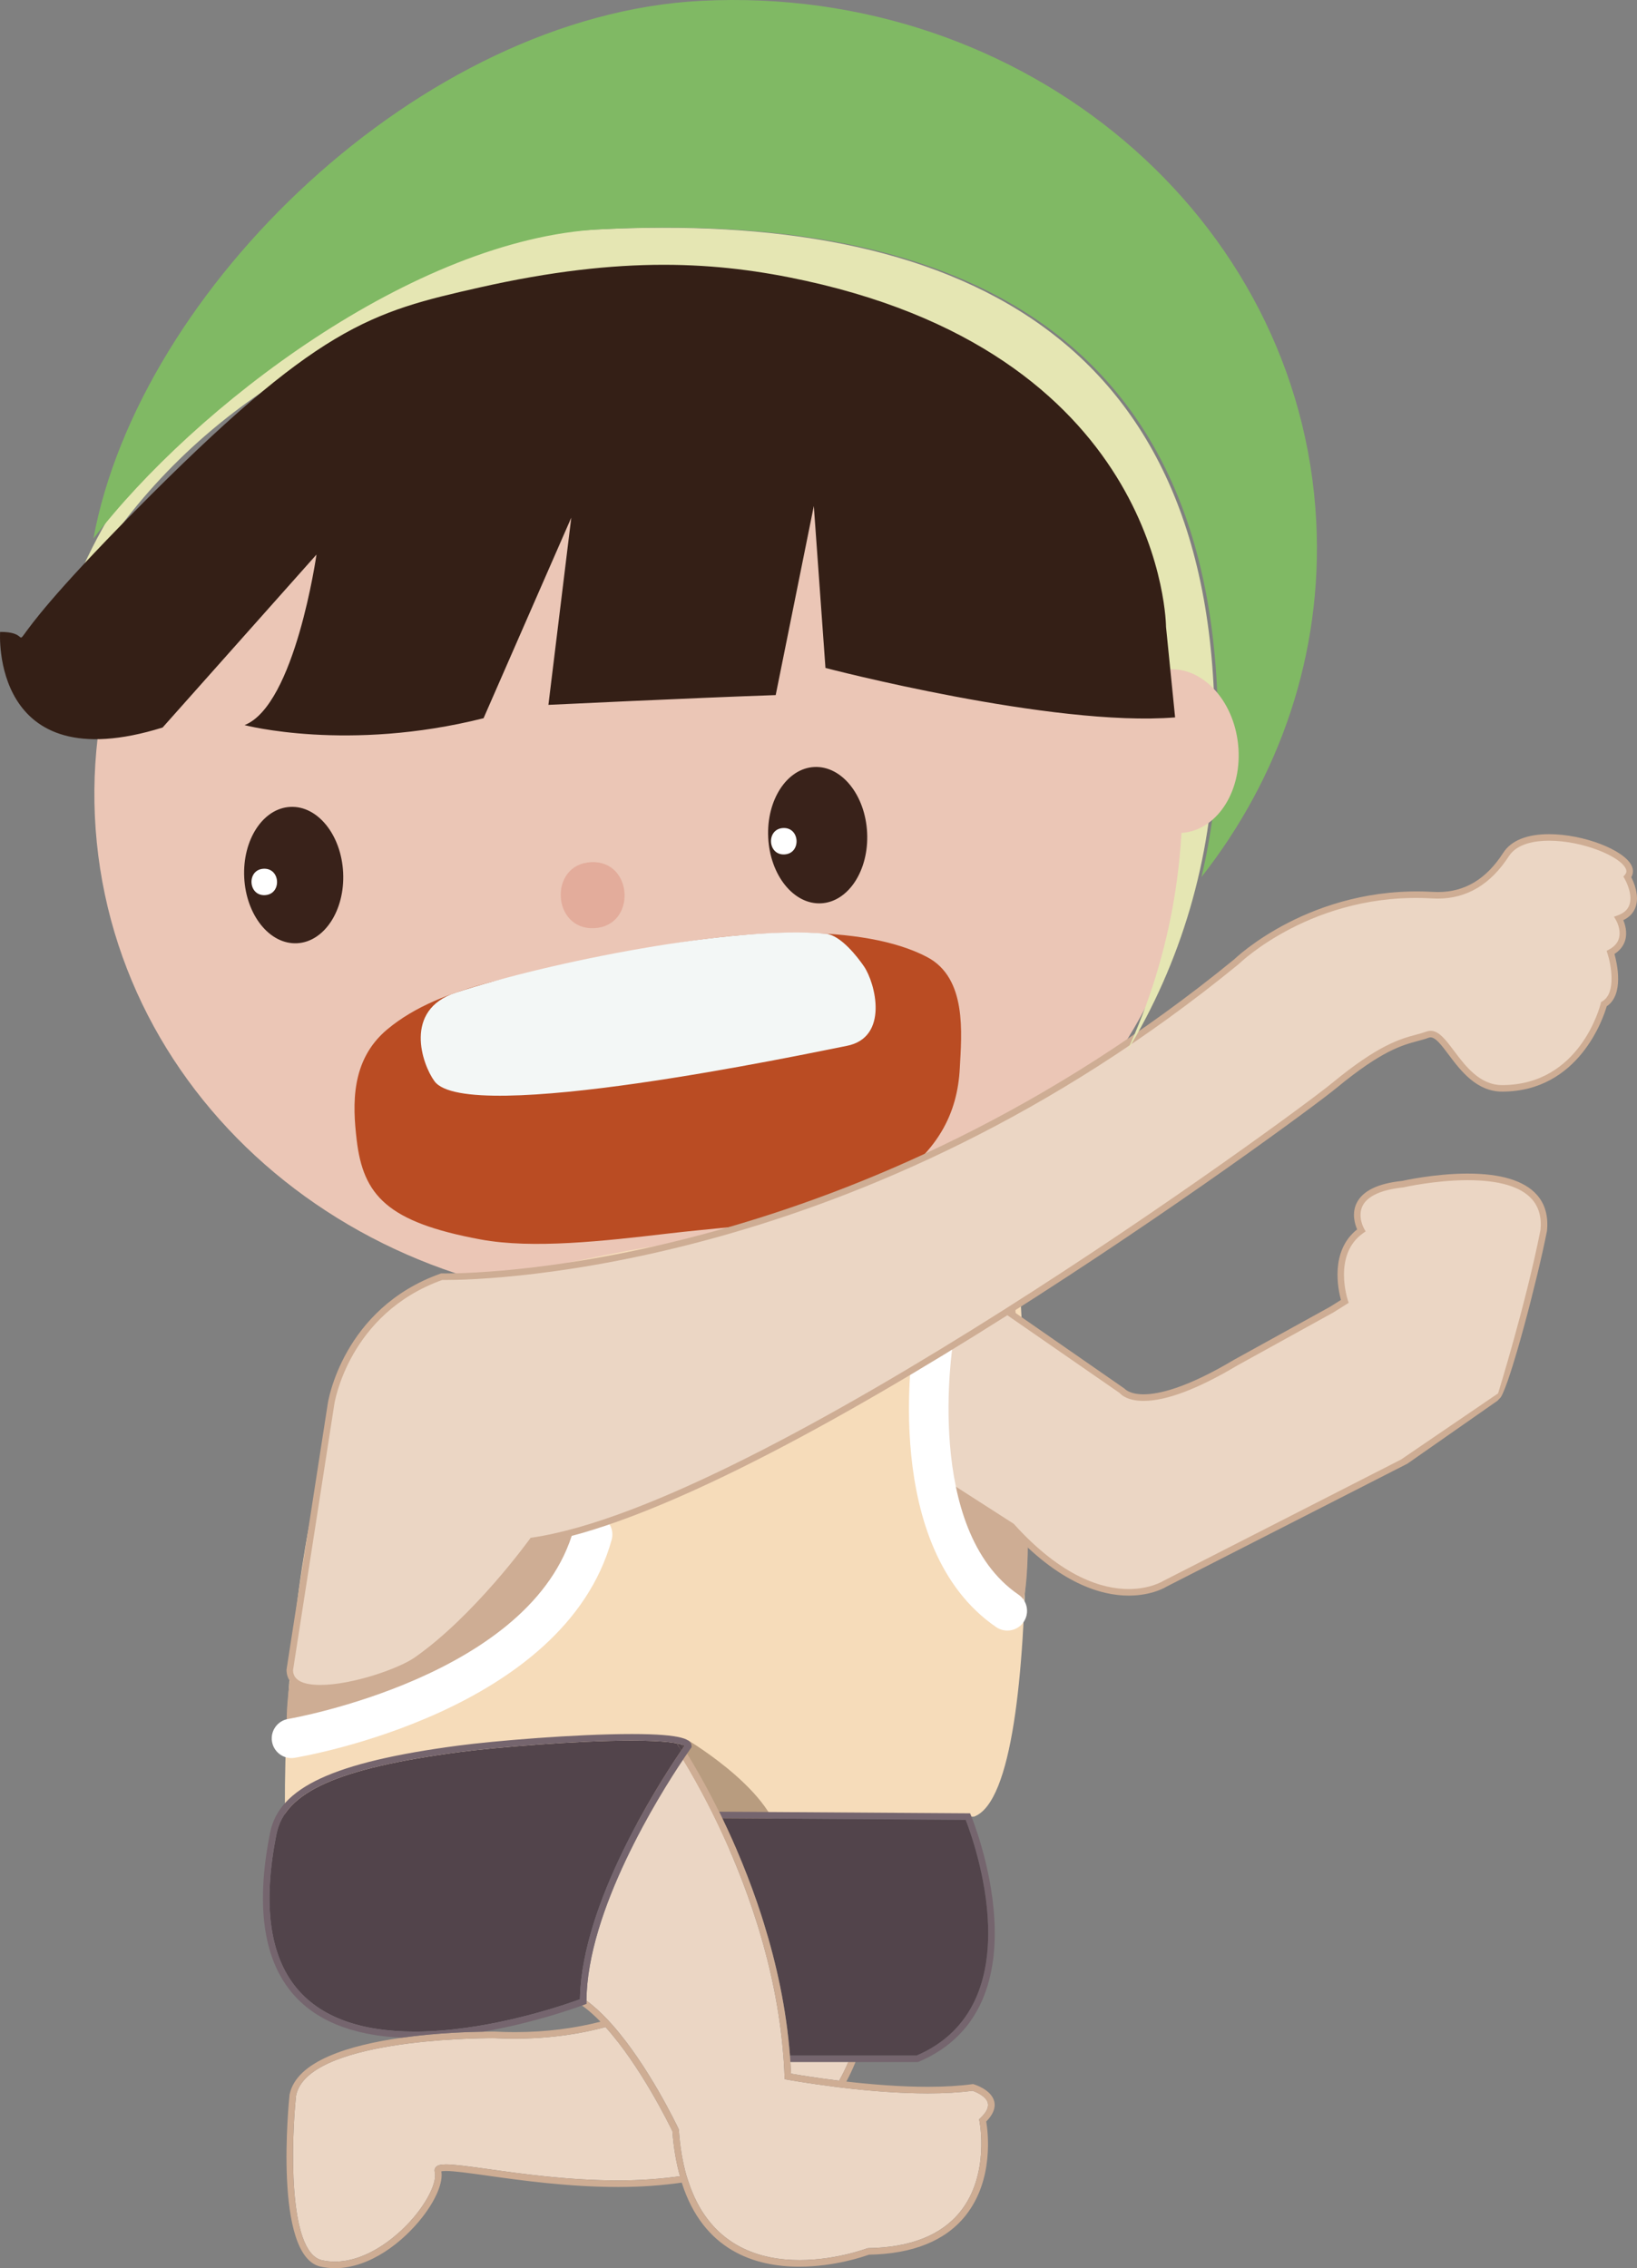 <?xml version="1.0" encoding="utf-8"?>
<!-- Generator: Adobe Illustrator 15.0.0, SVG Export Plug-In . SVG Version: 6.00 Build 0)  -->
<!DOCTYPE svg PUBLIC "-//W3C//DTD SVG 1.1//EN" "http://www.w3.org/Graphics/SVG/1.1/DTD/svg11.dtd">
<svg xmlns="http://www.w3.org/2000/svg" xmlns:xlink="http://www.w3.org/1999/xlink" x="0px" y="0px" width="144.378px" height="200px" viewBox="0 0 144.378 200" xml:space="preserve">
<rect x="0" y="0" width="144.378" height="200" fill="#808080" stroke="none"/>
<path fill="#862121" d="M43.775,150.851c0,0,6.16-4.515,9.034,0C55.682,155.368,47.061,153.313,43.775,150.851" />
<path fill="#EBC6B6" d="M105.802,64.545c2.499,24.963-17.245,47.382-44.104,50.073c-26.861,2.689-50.662-15.367-53.161-40.331   C6.035,49.322,25.781,26.904,52.642,24.213C79.499,21.522,103.302,39.581,105.802,64.545" />
<path fill="#BA4C23" d="M84.652,94.183c-0.205,3.933-1.843,7.537-6.944,10.68c-4.862,3.004-11.077,3.013-18.793,3.912   c-5.66,0.663-11.926,1.373-16.527,0.521c-8.245-1.524-10.358-3.893-10.932-8.793c-0.361-3.08-0.545-7.026,2.708-9.74   c4.816-4.008,12.333-4.825,21.758-6.873c9.54-2.074,20.273-2.451,25.862,0.513C85.307,86.266,84.807,91.172,84.652,94.183" />
<path fill="#F3F7F6" d="M76.201,85.218c1.01,1.481,2.23,6.272-1.522,7.008c-3.76,0.737-33.478,7.043-36.359,3.118   c-1.094-1.491-2.762-6.29,1.879-7.813c8.329-2.723,24.521-5.94,32.621-5.197C74.146,82.452,75.653,84.413,76.201,85.218" />
<path fill="#39221A" d="M76.478,73.432c0.163,3.32-1.658,6.105-4.069,6.223c-2.411,0.117-4.494-2.479-4.655-5.798   c-0.164-3.317,1.658-6.105,4.067-6.223C74.231,67.518,76.316,70.109,76.478,73.432" />
<path fill="#39221A" d="M30.264,76.948c0.163,3.322-1.659,6.108-4.068,6.228c-2.412,0.116-4.495-2.479-4.657-5.8   c-0.162-3.32,1.657-6.106,4.068-6.224C28.019,71.033,30.103,73.631,30.264,76.948" />
<path fill="#FFFFFF" d="M69.071,73.016c-1.501,0.075-1.388,2.401,0.112,2.327C70.683,75.27,70.573,72.945,69.071,73.016" />
<path fill="#FFFFFF" d="M23.251,76.606c-1.501,0.072-1.386,2.4,0.113,2.327C24.866,78.861,24.75,76.536,23.251,76.606" />
<path fill="#E3AC9B" d="M52.128,76.025c-3.752,0.183-3.466,6.001,0.285,5.821C56.164,81.66,55.878,75.842,52.128,76.025" />
<path fill="#F6DCBA" d="M33.88,115.733c0,0,45.235-15.144,56.106-1.554c0,0,2.719,43.485-4.075,46.011H25.143   C25.143,160.19,24.367,130.68,33.88,115.733" />
<path fill="#CEAD94" d="M25.303,151.84c-0.174-2.18,1.351-10.872,1.351-10.872l62.734-27.276c0,0,2.429,24.777,0.583,28.357   c0,0-7.569,1.735-8.638-26.413l-27.57,14.443l-4.172,9.097l-8.008,8.977C41.582,148.152,25.633,155.998,25.303,151.84" />
<path fill="#EBD6C4" d="M87.592,114.761l11.358,7.864c0,0,1.748,2.475,10.047-2.477l8.444-4.66l1.165-0.728   c0,0-1.456-4.22,1.456-6.261c0,0-2.037-3.496,3.64-4.077c0,0,13.177-3.04,12.45,4.096c0,0-2.859,14.431-4.024,14.687l-8.281,5.68   l-21.11,10.774c0,0-5.679,3.641-13.54-5.097l-7.281-4.659v-14.706L87.592,114.761z" />
<path fill="#CEAD94" d="M99.544,140.701c-2.375,0-6.129-1.029-10.539-5.913l-7.379-4.729v-15.13l6.048-0.465l11.515,7.991   c0,0,0.396,0.496,1.672,0.496c1.31,0,3.758-0.529,7.988-3.053l8.452-4.664l0.965-0.604c-0.247-0.901-0.987-4.323,1.43-6.221   c-0.192-0.438-0.506-1.415-0.028-2.356c0.54-1.058,1.886-1.704,4.007-1.921c-0.009,0,2.819-0.646,5.759-0.646   c2.937,0,4.986,0.623,6.095,1.851c0.738,0.818,1.045,1.898,0.909,3.209c-0.871,4.423-3.228,13.358-4.079,14.671l-0.277,0.294   l-7.952,5.554l-0.148,0.077l-21.111,10.774C102.843,139.938,101.624,140.701,99.544,140.701z M82.204,129.746l7.206,4.626   c4.279,4.752,7.871,5.751,10.134,5.751c1.898,0,3.027-0.7,3.036-0.707l20.987-10.714l8.559-5.834c0,0,2.437-7.824,3.739-14.406   c0.114-1.114-0.146-2.044-0.769-2.735c-0.994-1.101-2.901-1.658-5.664-1.658c-2.876,0-5.638,0.631-5.664,0.636   c-1.92,0.199-3.147,0.755-3.585,1.611c-0.488,0.961,0.122,2.027,0.129,2.038l0.134,0.229l-0.218,0.153   c-2.701,1.894-1.363,5.89-1.349,5.93l0.072,0.218l-1.357,0.851l-8.457,4.667c-3.479,2.075-6.266,3.129-8.277,3.129   c-1.396,0-1.959-0.52-2.108-0.693l-11.239-7.78l-5.309,0.408V129.746z" />
<path fill="#FFFFFF" d="M88.844,143.784c-0.336,0-0.677-0.099-0.978-0.301c-10.226-6.998-7.363-24.899-7.236-25.659   c0.158-0.946,1.059-1.586,1.999-1.428c0.944,0.157,1.585,1.054,1.427,1.998c-0.026,0.165-2.621,16.479,5.771,22.221   c0.79,0.539,0.994,1.621,0.454,2.412C89.945,143.521,89.398,143.784,88.844,143.784z" />
<path fill="#FFFFFF" d="M25.7,155.027c-0.833,0-1.569-0.604-1.71-1.451c-0.157-0.948,0.482-1.84,1.428-1.999   c0.215-0.037,21.579-3.738,25.181-16.726c0.256-0.929,1.212-1.467,2.137-1.211c0.925,0.256,1.466,1.213,1.21,2.137   c-4.195,15.125-26.992,19.067-27.96,19.226C25.891,155.018,25.794,155.027,25.7,155.027z" />
<path fill="#EBD6C4" d="M38.956,112.576c0,0,35,0.921,70.092-27.766c0,0,6.57-6.5,17.312-5.874c3.411,0.198,5.346-1.838,6.476-3.591   c2.258-3.494,12.444-0.054,10.696,1.986c0,0,1.662,2.788-0.753,3.663c0,0,1.164,1.977-0.728,2.993c0,0,1.157,3.546-0.59,4.563   c0,0-1.829,7.421-8.979,7.421c-3.697,0-4.951-5.325-6.553-4.74c-1.603,0.582-3.251,0.379-8.201,4.454   c-4.953,4.079-50.818,37.278-70.766,40.187c0,0-4.875,6.798-10.239,10.533c-2.297,1.602-11.164,4.175-11.164,0.826l3.638-23.443   C29.198,123.788,30.364,115.635,38.956,112.576" />
<path fill="#CEAD94" d="M28.246,149.157c-2.459,0-2.976-1.05-2.976-1.926l3.642-23.487c0.011-0.079,1.291-8.36,9.945-11.438   l0.051-0.02l0.054,0.002c0.003,0,0.128,0.003,0.367,0.003c3.649,0,36.595-0.778,69.535-27.704c0.043-0.044,6.767-6.551,17.512-5.94   c0.151,0.009,0.297,0.013,0.44,0.013c2.38,0,4.271-1.136,5.774-3.472c0.69-1.068,2.083-1.631,4.031-1.631   c3.028,0,6.641,1.385,7.289,2.796c0.159,0.346,0.146,0.694-0.038,0.999c0.224,0.435,0.743,1.621,0.38,2.639   c-0.181,0.505-0.543,0.89-1.081,1.15c0.158,0.376,0.366,1.059,0.172,1.752c-0.141,0.5-0.459,0.912-0.952,1.228   c0.229,0.816,0.864,3.583-0.683,4.614c-0.277,0.962-2.432,7.525-9.227,7.525c-2.266,0-3.679-1.88-4.71-3.252   c-0.657-0.876-1.253-1.688-1.743-1.506c-0.314,0.114-0.628,0.198-0.968,0.29c-1.423,0.381-3.189,0.857-7.149,4.115   c-3.725,3.069-50.348,37.146-70.786,40.231c-0.63,0.858-5.25,7.027-10.237,10.503C35.438,147.653,31.17,149.157,28.246,149.157z    M39.003,112.868c-8.273,2.973-9.507,10.882-9.518,10.961l-3.64,23.446c0.003,0.848,0.81,1.302,2.4,1.302   c2.818,0,6.921-1.439,8.312-2.409c5.26-3.663,10.122-10.397,10.171-10.467l0.072-0.097l0.121-0.019   c20.254-2.956,66.898-37.058,70.621-40.125c4.057-3.338,5.97-3.852,7.368-4.227c0.322-0.086,0.62-0.167,0.919-0.275   c0.113-0.04,0.231-0.061,0.346-0.061c0.733,0,1.319,0.778,2.061,1.763c1.011,1.347,2.271,3.023,4.246,3.023   c6.837,0,8.625-6.907,8.698-7.202l0.028-0.12l0.105-0.061c1.27-0.739,0.764-3.299,0.461-4.223l-0.075-0.231l0.212-0.115   c0.467-0.251,0.76-0.584,0.873-0.995c0.22-0.778-0.251-1.589-0.258-1.597l-0.176-0.301l0.327-0.119   c0.538-0.194,0.876-0.496,1.028-0.921c0.354-0.99-0.416-2.308-0.425-2.321l-0.105-0.179l0.136-0.159   c0.147-0.169,0.171-0.338,0.071-0.546c-0.496-1.084-3.784-2.459-6.762-2.459c-1.215,0-2.813,0.236-3.544,1.366   c-1.6,2.479-3.707,3.737-6.262,3.737c-0.155,0-0.313-0.004-0.476-0.013c-10.489-0.625-17.03,5.73-17.091,5.791   C76.138,112.087,43,112.87,39.33,112.87C39.173,112.87,39.063,112.869,39.003,112.868z" />
<path fill="#B89C7F" d="M60.687,153.464c0,0,8.592,5.094,8.08,9.683h-8.735l-6.845-4.078L60.687,153.464z" />
<path fill="#75656E" d="M85.633,160.076l-0.075-0.177l-22.136-0.144c0.047,0.096,0.095,0.192,0.143,0.289   c0.048,0.099,0.095,0.192,0.143,0.292l21.463,0.139c0.691,1.77,6.028,16.331-4.328,20.78h-5.145h-0.314h-0.321h-5.39   c0.008,0.096,0.014,0.191,0.021,0.287c0.007,0.097,0.011,0.195,0.017,0.292h5.104h0.35h0.291h5.507l0.054-0.022   C92.599,176.9,85.705,160.243,85.633,160.076z" />
<g>
	<path fill="#EBD6C4" d="M74.008,183.477c0.295-0.523,0.563-1.071,0.805-1.642h-5.104c0.022,0.339,0.045,0.678,0.06,1.02    C70.339,182.955,71.938,183.224,74.008,183.477z" />
	<path fill="#EBD6C4" d="M53.404,178.747c-2.806,0.751-6.041,1.159-9.749,0.98l-0.196-0.002c-1.675,0-16.391,0.143-17.349,5.076    c-0.398,3.786-0.771,13.819,2.285,14.504c0.37,0.083,0.756,0.124,1.145,0.124c2.89,0,5.712-2.3,7.25-4.27    c1.133-1.451,1.742-2.882,1.552-3.645c-0.036-0.145-0.009-0.288,0.079-0.398c0.142-0.183,0.416-0.259,0.916-0.259    c0.756,0,2.046,0.181,3.679,0.408c3.008,0.424,7.126,1.003,11.516,1.003c0.001,0,0.002,0,0.003,0c1.944,0,3.746-0.133,5.435-0.369    c-0.321-1.163-0.559-2.466-0.667-3.971C59.034,187.37,56.483,182.156,53.404,178.747z" />
	<path fill="#EBD6C4" d="M86.355,186.882l0.115-0.11c0.527-0.502,0.75-0.949,0.655-1.33c-0.138-0.572-0.977-0.953-1.354-1.078    c-1.143,0.154-2.472,0.231-3.95,0.231c-2.565,0-5.26-0.233-7.479-0.494c-0.103-0.013-0.198-0.024-0.299-0.037    c-0.115-0.014-0.23-0.027-0.344-0.042c-2.48-0.311-4.23-0.632-4.265-0.638l-0.228-0.043l-0.01-0.233    c-0.016-0.426-0.039-0.85-0.066-1.272c-0.006-0.098-0.014-0.194-0.021-0.292c-0.007-0.096-0.017-0.191-0.023-0.287    c-0.309-3.941-1.116-7.701-2.147-11.104c-0.031-0.105-0.065-0.207-0.098-0.312c-0.036-0.117-0.072-0.233-0.109-0.349    c-1.019-3.227-2.22-6.114-3.357-8.507c-0.104-0.217-0.205-0.428-0.308-0.637c-0.099-0.203-0.197-0.401-0.295-0.597    c-0.996-1.992-1.9-3.563-2.529-4.595c-2.136,3.19-8.477,13.328-8.518,21.262c0.639,0.466,1.266,1.043,1.873,1.688    c0.077,0.082,0.154,0.166,0.23,0.25c0.066,0.073,0.132,0.145,0.197,0.219c3.176,3.596,5.668,8.83,5.822,9.155l0.026,0.104    c0.105,1.509,0.334,2.826,0.661,3.979c0.029,0.104,0.064,0.2,0.096,0.302c0.027,0.089,0.057,0.172,0.085,0.258    c3.46,10.55,15.697,5.909,15.755,5.888l0.098-0.019c3.725-0.058,6.458-1.139,8.123-3.216c2.624-3.268,1.703-7.941,1.693-7.989    L86.355,186.882z" />
</g>
<path fill="#52444B" d="M60.374,153.942c-0.043-0.028-0.126-0.071-0.285-0.12c0.052,0.08,0.111,0.172,0.177,0.275   C60.308,154.037,60.345,153.984,60.374,153.942z" />
<path fill="#52444B" d="M60.266,154.098c-0.065-0.104-0.125-0.195-0.177-0.275c-0.102-0.031-0.237-0.063-0.409-0.097   c0.083,0.124,0.224,0.337,0.409,0.629C60.155,154.257,60.216,154.17,60.266,154.098z" />
<g id="C52444B">
	<path fill="#52444B" d="M85.17,160.476l-21.463-0.139c1.157,2.396,2.398,5.313,3.456,8.591c0.038,0.117,0.074,0.236,0.111,0.354    c0.034,0.107,0.067,0.217,0.101,0.324c1.103,3.553,1.977,7.499,2.297,11.65h5.39h0.321h0.314h5.145    C91.198,176.807,85.861,162.245,85.17,160.476z" />
	<path fill="#52444B" d="M59.68,153.726c-0.078-0.015-0.164-0.029-0.259-0.044c-0.144-0.022-0.309-0.043-0.495-0.063    c-0.697-0.075-1.715-0.132-3.214-0.132c-4.93,0-12.028,0.593-15.258,1.021c-10.664,1.417-15.317,3.502-16.062,7.196    c-1.228,6.096-0.645,10.662,1.734,13.566c2.106,2.574,5.624,3.877,10.458,3.877c5.978,0,12.23-2.025,14.144-2.7    c0.136-0.048,0.25-0.089,0.34-0.121c0.023-0.009,0.058-0.021,0.078-0.028c0.001-0.086,0.008-0.174,0.01-0.26    c0.24-8.214,6.777-18.493,8.754-21.42c0.064-0.096,0.124-0.183,0.179-0.263C59.903,154.063,59.763,153.85,59.68,153.726z" />
</g>
<path fill="#CEAD94" d="M87.688,185.304c-0.256-1.05-1.744-1.494-1.809-1.512l-0.059-0.019l-0.063,0.009   c-1.13,0.154-2.455,0.233-3.936,0.233c-2.452,0-5.021-0.215-7.175-0.463c0.295-0.549,0.564-1.121,0.806-1.718h-0.291h-0.35   c-0.242,0.57-0.51,1.118-0.805,1.642c-2.069-0.253-3.669-0.521-4.239-0.622c-0.015-0.342-0.037-0.681-0.06-1.02   c-0.006-0.097-0.01-0.195-0.017-0.292c-0.007-0.096-0.013-0.191-0.021-0.287c-0.32-4.151-1.194-8.098-2.297-11.65   c-0.033-0.107-0.066-0.217-0.101-0.324c-0.037-0.117-0.073-0.236-0.111-0.354c-1.058-3.277-2.299-6.195-3.456-8.591   c-0.048-0.1-0.095-0.193-0.143-0.292c-0.048-0.097-0.096-0.193-0.143-0.289c-1.132-2.288-2.157-4.047-2.821-5.123   c-0.054,0.077-0.111,0.162-0.176,0.257c-0.057,0.084-0.115,0.172-0.18,0.268c0.629,1.032,1.533,2.603,2.529,4.595   c0.098,0.195,0.196,0.394,0.295,0.597c0.103,0.209,0.204,0.42,0.308,0.637c1.138,2.393,2.339,5.28,3.357,8.507   c0.037,0.115,0.073,0.231,0.109,0.349c0.032,0.104,0.066,0.206,0.098,0.312c1.031,3.402,1.839,7.162,2.147,11.104   c0.007,0.096,0.017,0.191,0.023,0.287c0.007,0.098,0.015,0.194,0.021,0.292c0.027,0.423,0.051,0.847,0.066,1.272l0.01,0.233   l0.228,0.043c0.034,0.006,1.784,0.327,4.265,0.638c0.113,0.015,0.229,0.028,0.344,0.042c0.101,0.013,0.196,0.024,0.299,0.037   c2.219,0.261,4.913,0.494,7.479,0.494c1.479,0,2.808-0.077,3.95-0.231c0.377,0.125,1.216,0.506,1.354,1.078   c0.095,0.381-0.128,0.828-0.655,1.33l-0.115,0.11l0.031,0.155c0.01,0.048,0.931,4.722-1.693,7.989   c-1.665,2.077-4.398,3.158-8.123,3.216l-0.098,0.019c-0.058,0.021-12.295,4.662-15.755-5.888c-0.028-0.086-0.058-0.169-0.085-0.258   c-0.031-0.102-0.066-0.197-0.096-0.302c-0.327-1.152-0.556-2.47-0.661-3.979l-0.026-0.104c-0.154-0.325-2.646-5.56-5.822-9.155   c-0.065-0.074-0.131-0.146-0.197-0.219c-0.076-0.084-0.153-0.168-0.23-0.25c-0.606-0.645-1.234-1.222-1.873-1.688   c0,0.026-0.002,0.053-0.002,0.079v0.198l-0.075,0.029l-0.111,0.043c-0.007,0.003-0.089,0.034-0.205,0.076   c0.55,0.395,1.095,0.879,1.628,1.429c-2.229,0.568-4.728,0.918-7.525,0.918c-0.572,0-1.155-0.013-1.764-0.043l-0.213-0.002   c-0.215,0-0.502,0.002-0.837,0.008c-0.713,0.011-1.67,0.039-2.775,0.104c-0.626,0.037-1.298,0.086-1.998,0.15   c-0.777,0.071-1.586,0.162-2.405,0.277c-4.542,0.638-9.322,2.025-9.905,5.03c-0.061,0.581-1.452,14.216,2.729,15.155   c0.413,0.092,0.841,0.138,1.272,0.138c3.096,0,6.01-2.32,7.705-4.49c1.217-1.562,1.852-3.096,1.679-4.048   c0.065-0.016,0.188-0.033,0.413-0.033c0.716,0,1.988,0.178,3.599,0.403c3.024,0.424,7.166,1.008,11.596,1.008   c0.002,0,0.001,0,0.003,0c2.002,0,3.856-0.138,5.594-0.384c1.9,5.998,6.48,7.413,10.358,7.413c3.129,0,5.746-0.912,6.144-1.059   c3.878-0.069,6.743-1.223,8.514-3.43c2.546-3.173,1.99-7.428,1.839-8.312C87.588,186.462,87.825,185.864,87.688,185.304z    M54.534,192.27c-0.001,0-0.002,0-0.003,0c-4.39,0-8.508-0.579-11.516-1.003c-1.633-0.228-2.923-0.408-3.679-0.408   c-0.5,0-0.774,0.076-0.916,0.259c-0.088,0.11-0.115,0.254-0.079,0.398c0.19,0.763-0.419,2.193-1.552,3.645   c-1.538,1.97-4.359,4.27-7.25,4.27c-0.389,0-0.774-0.041-1.145-0.124c-3.056-0.685-2.683-10.718-2.285-14.504   c0.958-4.934,15.674-5.076,17.349-5.076l0.196,0.002c3.708,0.179,6.942-0.229,9.749-0.98c3.08,3.409,5.63,8.623,5.898,9.183   c0.108,1.505,0.346,2.808,0.667,3.971C58.28,192.137,56.479,192.27,54.534,192.27z" />
<path fill="#75656E" d="M55.712,152.907c-4.954,0-12.088,0.598-15.333,1.026c-10.954,1.453-15.75,3.672-16.553,7.654   c-1.264,6.277-0.64,11.004,1.854,14.052c2.046,2.498,5.338,3.847,9.765,4.046c0.819-0.115,1.628-0.206,2.405-0.277   c0.7-0.064,1.372-0.113,1.998-0.15c1.104-0.064,2.062-0.093,2.775-0.104c4.311-0.75,7.873-2.001,8.712-2.31   c0.115-0.042,0.198-0.073,0.205-0.076l0.111-0.043l0.075-0.029v-0.198c0-0.026,0.002-0.053,0.002-0.079   c0.042-7.934,6.382-18.071,8.518-21.262c0.064-0.096,0.123-0.184,0.18-0.268c0.064-0.095,0.122-0.18,0.176-0.257   c0.204-0.298,0.329-0.473,0.339-0.486l0.056-0.078v-0.093C60.995,153.42,60.355,152.907,55.712,152.907z M60.266,154.098   c-0.05,0.072-0.11,0.159-0.177,0.257c-0.055,0.08-0.114,0.167-0.179,0.263c-1.977,2.927-8.514,13.206-8.754,21.42   c-0.002,0.086-0.009,0.174-0.01,0.26c-0.02,0.008-0.054,0.02-0.078,0.028c-0.09,0.032-0.205,0.073-0.34,0.121   c-1.914,0.675-8.167,2.7-14.144,2.7c-4.834,0-8.352-1.303-10.458-3.877c-2.378-2.904-2.962-7.471-1.734-13.566   c0.744-3.694,5.397-5.779,16.062-7.196c3.229-0.428,10.328-1.021,15.258-1.021c1.499,0,2.517,0.057,3.214,0.132   c0.187,0.021,0.352,0.041,0.495,0.063c0.095,0.015,0.181,0.029,0.259,0.044c0.172,0.033,0.308,0.065,0.409,0.097   c0.159,0.049,0.242,0.092,0.285,0.12C60.345,153.984,60.308,154.037,60.266,154.098z" />
<path fill="#E5E6B3" d="M52.654,20.235C29.948,21.405,11.355,36.015,5.261,55.351   c6.798-14.628,20.956-26.047,38.816-29.304c30.561-5.563,55.948,1.658,59.9,38.523c1.063,9.91-0.623,19.622-4.604,28.188   c4.768-7.826,7.524-16.971,7.739-26.629C107.926,29.062,83.673,18.637,52.654,20.235" />
<path fill="#80B964" d="M52.943,20.22c31.021-1.596,55.274,8.826,54.461,45.895c-0.083,3.837-0.582,7.588-1.433,11.216   c6.877-8.753,10.717-19.683,10.117-31.351C114.708,19.157,90.412-1.396,61.821,0.074C37.128,1.347,12.292,25.521,8.238,47.491   C17.186,35.854,36.499,21.067,52.943,20.22" />
<path fill="#EBC6B6" d="M109.201,65.68c0.4,3.976-1.771,7.447-4.842,7.754c-3.07,0.307-5.886-2.664-6.283-6.639   c-0.398-3.978,1.771-7.448,4.841-7.758C105.991,58.731,108.803,61.703,109.201,65.68" />
<path fill="#341F16" d="M102.84,55.288c0,0-0.088-23.567-31.766-30.525c-7.781-1.709-16.188-2.252-28.714,0.572   c-9.708,2.189-14.3,3.372-30.51,19.777C-2.639,59.774,4.435,55.688,0.01,55.723c0,0-0.896,13.177,14.333,8.429l13.57-15.25   c0,0-1.888,13.289-6.345,15.038c0,0,9.099,2.403,21.08-0.607l7.737-17.688l-2.017,16.51c0,0,13.023-0.625,20.046-0.862l3.362-16.674   L72.803,58.9c0,0,20.052,5.24,30.837,4.36L102.84,55.288z" />
</svg>
